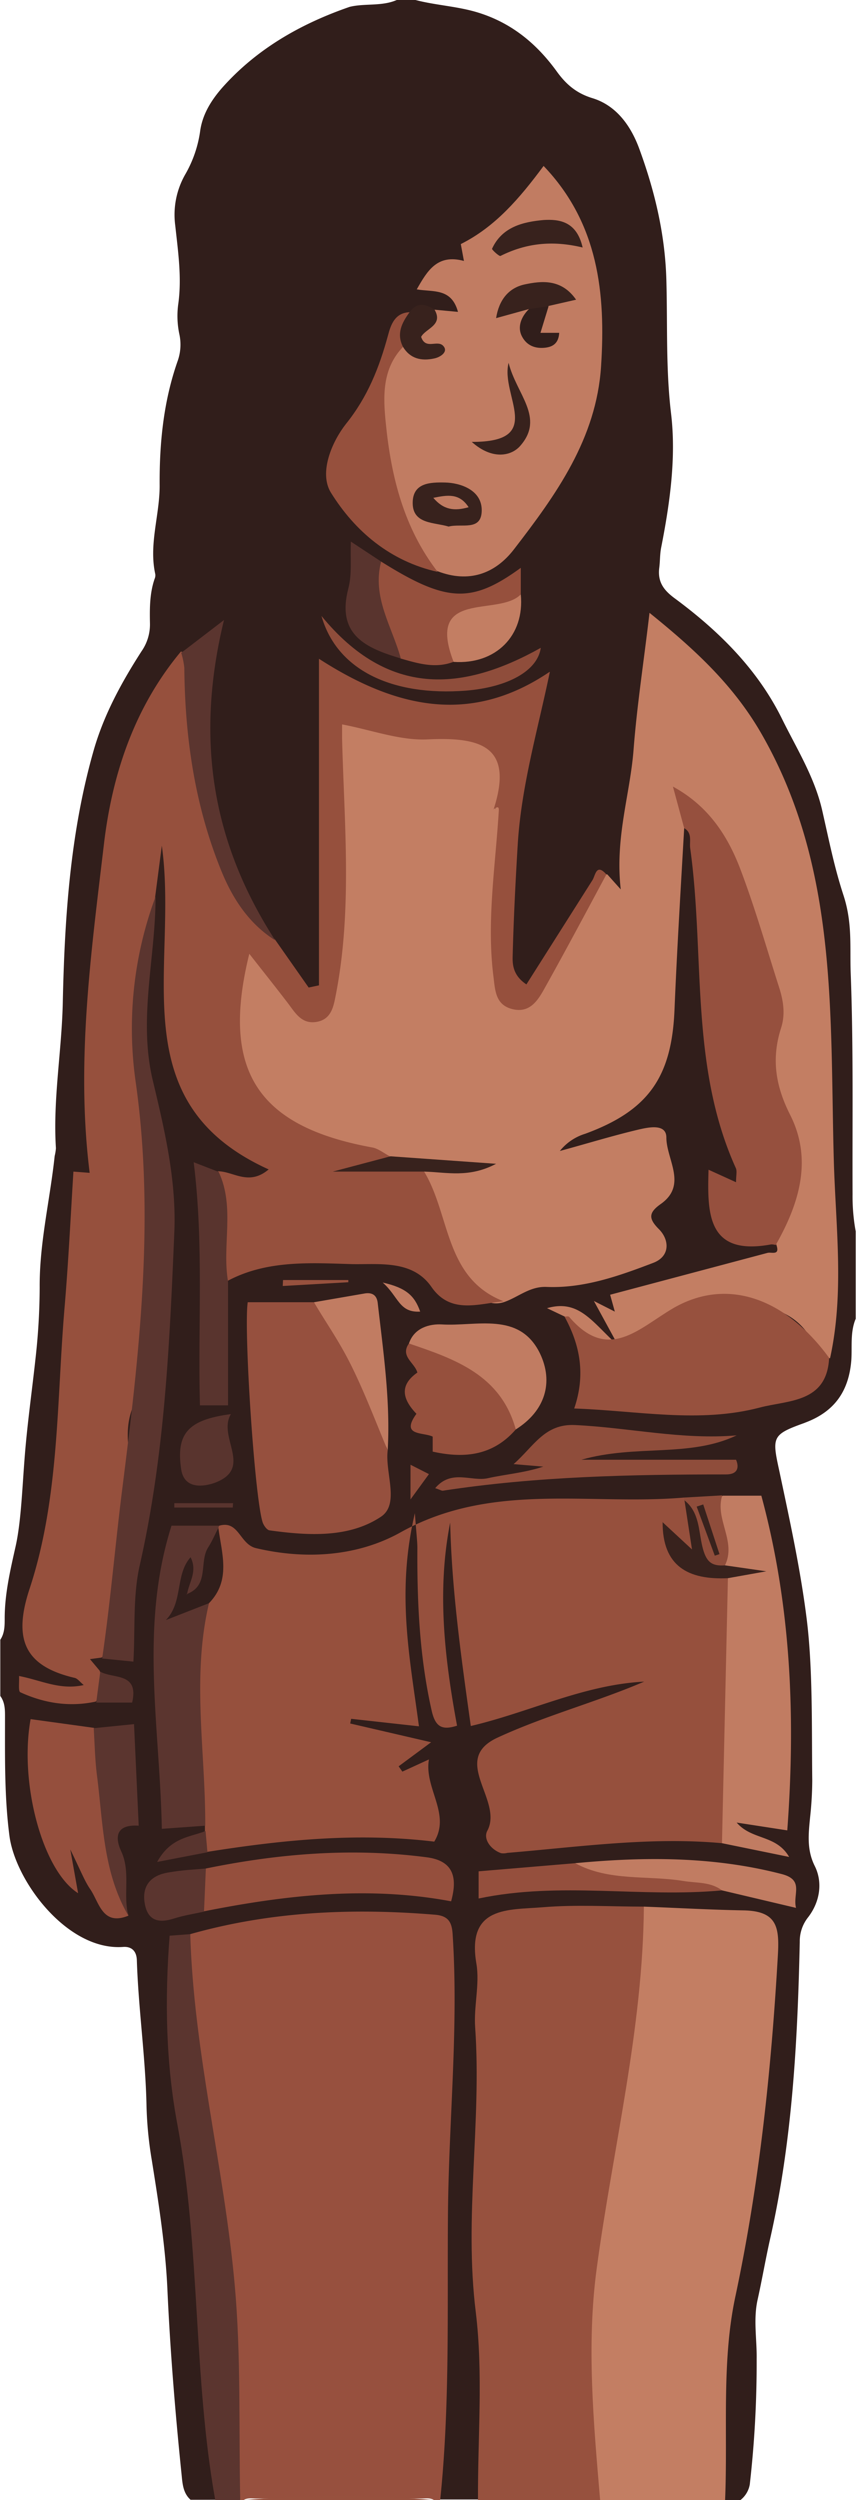 <svg id="Layer_1" data-name="Layer 1" xmlns="http://www.w3.org/2000/svg" viewBox="0 0 274 800"><defs><style>.cls-1{fill:#311e1b}.cls-3{fill:#c37e63}.cls-4{fill:#97513e}.cls-5{fill:#5b352f}.cls-6{fill:#96503d}.cls-7{fill:#c17c62}.cls-8{fill:#96503e}.cls-9{fill:#954f3d}.cls-10{fill:#8f4d3b}.cls-11{fill:#59342e}.cls-12{fill:#38221d}</style></defs><path class="cls-1" d="M674 791h6c6.9 1.8 14 2 20.9 4.3 10.3 3.4 18 9.9 24.2 18.4 3 4.2 6.3 7.1 11.5 8.7 7.9 2.4 12.5 9.2 15.1 16.4 4.9 13.4 8.2 27.2 8.6 41.8s-.2 28.5 1.5 42.7-.4 28.9-3.2 43.1c-.4 2.2-.3 4.3-.6 6.5-.5 4.6 1.7 7.2 5.3 9.8 14 10.4 26.3 22.6 34.1 38.5 4.7 9.5 10.4 18.6 12.8 29.2s3.9 18.2 6.8 27.1 2 16.5 2.3 24.8c.9 23.6.5 47.3.6 70.9a62 62 0 0 0 1 11.8v28c-1.8 4.3-1.1 8.9-1.4 13.3-.8 9.9-5.4 16.4-14.7 19.9l-.5.2c-10.3 3.7-10.2 4.5-7.8 15.5 3.3 15.6 6.7 31.1 8.7 47s1.6 34.5 1.8 51.8a114.1 114.1 0 0 1-.7 11.9c-.5 5.2-1.1 10.3 1.5 15.5s1.7 11.5-2.2 16.5a12.3 12.3 0 0 0-2.6 7.8c-.7 32.1-2.4 64-9.6 95.5-1.4 6.3-2.5 12.7-3.9 19s-.2 12.6-.3 18.9a342.8 342.8 0 0 1-2.2 40.2 8.1 8.1 0 0 1-3 5h-5c-2.7-2.3-2.2-5.4-2-8.4 1.1-15.1 2.3-30.2 1.7-45.3-.5-11.6 3.6-22.2 5.8-33.2 3-14.7 4.3-29.5 6.3-44.3s1.4-29.8 2.9-44.7c.7-7.3-.6-8.2-7.7-10.2-11-3.1-22.2-1-33.2-2.1a177.4 177.4 0 0 1-20.5.2 116.7 116.7 0 0 0-23.8 2.2c-5.4.9-6 2-6.4 7.6-1.6 20.4-.6 40.9-1 61.3-.3 12.9-.5 25.9-1.8 38.8a28.3 28.3 0 0 0 .8 8.9c3.5 15.6 1.1 31.4 1 47.1 0 5.8-.3 11.6.4 17.4a5.3 5.3 0 0 1-1.5 4.5h-12c-3.7-4.2-.9-9-.8-13.4s.5-7.3.6-10.9c.2-10-.3-19.9.8-29.9.8-7.9-.5-16-.5-23.9 0-18.7.1-37.5 2.4-56.2a92.9 92.9 0 0 0-.2-23.4c-.9-6.6-.2-13.3-.4-19.9s-1.1-7.4-6.8-7.7a350.2 350.2 0 0 0-36.9 0c-12.9.6-25.2 4.4-37.9 6-3.6.4-5.1 2.6-5.1 6.1a351.6 351.6 0 0 0 1.6 39.8c.9 8.7.8 17.6 2.4 26.3s2.3 19.8 5 29.4a31 31 0 0 1 .9 8.4c.1 14.5-.3 28.9 1 43.4.6 6.5 2.2 12.8 3.4 19.1.5 2.6.5 5-1.5 6.9h-8c-2.5-2.2-2.6-5.4-2.9-8.3-2-19.5-3.6-39-4.5-58.7-.6-13.9-2.8-27.8-5-41.6a121.9 121.9 0 0 1-1.7-17.3c-.3-15.6-2.6-31.1-3.1-46.8-.1-2.9-1.7-4.4-4.4-4.2-17.9 1.3-34.6-21.2-36.4-35.7-1.6-12.4-1.4-24.9-1.4-37.4 0-2.5.1-5-1.5-7.2v-18c1.4-2.1 1.4-4.5 1.4-6.8 0-7.9 1.8-15.5 3.5-23.1s2.1-18.1 2.8-27.2c.8-11.1 2.4-22.1 3.6-33.2a208.4 208.4 0 0 0 1.3-22.4c-.1-14.3 3.3-28 4.8-42.1a14.7 14.7 0 0 0 .4-2.5c-1-15.7 1.9-31.2 2.2-46.8.6-27.3 2.4-54.5 10-80.9 3.3-11.3 8.9-21.5 15.2-31.3a15 15 0 0 0 2.7-8.9c-.1-4.8-.1-9.7 1.5-14.3a2.8 2.8 0 0 0 .2-1.5c-2.1-9.5 1.4-18.8 1.4-28.2-.1-13.5 1.2-26.9 5.7-39.8a15.7 15.7 0 0 0 .6-8.8 28.1 28.1 0 0 1-.3-9.9c1.1-8.3-.1-16.5-1-24.8a26 26 0 0 1 3.2-16.4 38.3 38.3 0 0 0 4.8-14.1c.8-5.3 3.6-9.7 7-13.6 11.1-12.5 25.2-20.5 40.8-25.9 4.8-1.2 10.3-.1 15.1-2.2z" transform="translate(-547 -791)"/><path d="M607.9 1409.9c25.8-7.3 52-8.4 78.5-6.2 4.3.4 5.3 2.6 5.5 6.5 1.9 29.5-1.2 58.8-1.5 88.2-.3 30.9.7 61.8-2.5 92.6h-2c-1.2-.8-2.6-.5-3.9-.5h-53.1c-1.3 0-2.7-.3-3.9.5h-1c-1.9-1.5-2-3.7-2.1-5.9-1.3-16.3-1-32.5-1-48.8a210.1 210.1 0 0 0-5.8-48.8c-3.2-13.6-4.2-27.5-6.2-41.3-1.5-10-1.7-20.2-2.7-30.2-.2-2.3.1-4.4 1.7-6.1z" transform="translate(-547 -791)" fill="#97503e"/><path class="cls-3" d="M753.1 1401.1c10.6.4 21.2 1 31.9 1.2s11.5 5.3 11 14.2c-2.1 36.8-5.9 73.1-13.6 109.3-4.5 21-2.4 43.4-3.3 65.2H739c-2.5-2-2.7-5.1-2.9-7.7a492.6 492.6 0 0 1-.9-65.2c.9-16.6 5.2-32.8 9-48.9 2.9-12.5 2.9-25.4 4.8-38 1.2-8.4.1-16.9 1.7-25.3.3-1.9.8-3.6 2.4-4.8z" transform="translate(-547 -791)"/><path class="cls-4" d="M753.1 1401.1c-.3 39.2-9.9 77.2-15.1 115.8-3.3 24.5-1 49.4 1.1 74.1H700c-.1-20.1 1.7-40.4-.7-60.1-3.8-30.5 1.9-60.7-.2-91.1-.5-6.8 1.5-13.8.4-20.4-3.2-18.6 10.3-17.2 21.2-18.1s21.5-.2 32.4-.2z" transform="translate(-547 -791)"/><path class="cls-5" d="M607.9 1409.9c1.1 37.8 10.8 74.4 14.2 111.9 2.1 22.9 1.3 46.1 1.8 69.2h-8c-7.1-39.7-4.7-80.3-12.1-120.1-3.7-19.6-4.1-39.9-2.5-60.5z" transform="translate(-547 -791)"/><path class="cls-4" d="M625 1591a373.8 373.8 0 0 1 61 0z" transform="translate(-547 -791)"/><path class="cls-3" d="M766 1056c-1.1 19.4-2.3 38.8-3.1 58.2-.9 21.5-8.4 32.2-28.6 39.6a16.6 16.6 0 0 0-8.1 5.5c8.5-2.3 16.9-4.9 25.4-6.9 3.1-.7 8.7-1.9 8.7 2.6 0 7 6.8 15.1-1.7 21.2-4 2.8-4.1 4.7-.7 8.1s3.7 8.7-1.8 10.8c-11 4.2-22.2 8.2-34.2 7.7-5.3-.2-8.9 3.2-13.4 4.8s-9-1.1-12-5.1a33.1 33.1 0 0 1-4.4-8.9 124.7 124.7 0 0 0-8.6-19.1c-1.5-2.7-3-5.7-.9-8.9s4.9-1.5 7.5-1.2 4.2 1 5.5.5c-7.5-2.5-16.3 1.1-24.4-2.9a5.6 5.6 0 0 0-3.6-1.5c-13.5-.9-24.6-7.5-35.3-15a30.9 30.9 0 0 1-8.8-9.5 18.2 18.2 0 0 1-2.2-14.8 63 63 0 0 0 2.5-18.7c-.1-2.3 0-4.7 2.1-6.4s4.3 1.2 5.9 3c3.6 4.2 6.7 8.7 10.1 13s7.5 4.7 10-1.6a37.6 37.6 0 0 0 3-15.6c-.4-8.5.6-16.9.9-25.4.4-14.1-1-28.2-1.4-42.4-.2-5.2 2-7.1 7-5.7 10.8 3 21.7 4.9 33 4.6a24.1 24.1 0 0 1 7.4 1.1c5.1 1.5 7.6 4.8 6.9 10s-.5 7.7-2.9 10.9c-.1.6-.7 1.3-.1 2a1.3 1.3 0 0 1 0-1.3c3.3-.9 2.9 1.8 2.8 3.3-.4 9-.3 18-1.8 26.9s.7 17.6.9 26.4c0 2.5 1 5.4 4.2 6.2s5.4-1.5 6.9-3.9c6.8-10.7 13.5-21.4 18.9-32.9.8-1.7 1-4.1 3.8-3.9l4.3 4.8c-1.9-16.6 3-30.4 4.1-44.7s3.3-28.3 5.1-43.8c14.5 11.7 26.9 23.1 35.9 38.8 24.6 42.9 21.8 90 23.1 136.5.6 21.1 3.4 42.2-1.2 63.2-3 .2-4-2.2-5-4.2-4.8-10.1-13.5-12.6-23.7-13.4-12.1-.9-22.1 3.4-31.4 10.5s-10 5.9-17.9-.2c-2.4-1.8-3.9-4.6-6.7-5.9l-5.9-2.8c10.4-3 14.6 4.7 22.8 12l-7.8-14.3 6.7 3.4-1.5-5.4 50.4-13.4c1.3-.3 3.9.9 2.9-2.3s.1-4.9 1.2-7.1c5.9-12.6 6.8-25.1-.2-37.7-4.1-7.4-4.1-15.4-1.7-23.3a23.9 23.9 0 0 0-.5-15.1c-4-11.6-7.5-23.4-11.4-35.1-2.6-7.9-7.5-14.4-12.8-20.6a4.4 4.4 0 0 0-2.9-1.9c-.7 2.3 1.4 5.1-1.3 7.2z" transform="translate(-547 -791)"/><path class="cls-6" d="M617.2 1279.2c6.3-1.8 6.5 6 11.8 7.2 16.2 3.8 32.6 2.5 46.1-5 29.3-16.4 60.5-8.6 90.9-11.2l1 1.1c1 4.8 2.4 9.6 2.8 14.5 0 .5-.4.9-1.3 1.7-4.3-.4-6.4-3.7-8-7.5v.3c2.1 8.4 6.8 13.6 15.8 13.8 2.2.1 4.3.8 5.2 3.2a59.6 59.6 0 0 1 .1 18.4 48 48 0 0 0-.3 11.5c1.2 11 1.5 21.9-.3 32.8a94.1 94.1 0 0 0-.9 14.4c0 2.3.1 4.7-2 6.4-23-2.1-45.8 1.2-68.7 3.1a5 5 0 0 1-2 .1c-3.4-1.2-5.8-4.6-4.4-7.2 5.2-9.8-12.1-22.7 3.3-29.8s31.5-11.3 46.9-17.9c-19.4 1-36.7 9.8-55.5 14.2-3.1-22.1-6.1-43.5-6.6-65.1-4.3 21.8-1.8 43.4 2.2 65-4.7 1.5-6.9.5-8.1-4.7-3.9-17.2-4.7-34.6-4.6-52.1 0-2.2-.3-4.4-.8-11.2-6 25.5-1.6 46.3 1.3 68.2l-21.7-2.4-.3 1.5 25.9 6-10.4 7.7 1.2 1.7 8.5-3.9c-1.6 9.2 7.1 17.4 1.7 26.3-24.9-3-48.9-.5-72.8 3.3-2.8-2-2.1-4.4-.6-6.7v-1.7c-3.3-4.9-2.2-10.6-2.6-15.9-.6-8.4-1-16.8-1.9-25.2-.6-6.1 1-12.2 2-18.2.6-3.6.7-7.3 2.2-10.6s1.1-4.4 2.2-6.5c1.8-3.9 3.8-7.7 1.3-12.2-1-1.8-.6-4.2.2-6.3a5 5 0 0 1 1.2-1.1z" transform="translate(-547 -791)"/><path class="cls-6" d="M705 1050c6.6-20.4-4.3-23.2-21.2-22.4-8.8.4-17.8-3-27.3-4.8v4.6c.7 27.3 3.3 54.7-2 81.9-.7 3.5-1.3 7.9-6.2 8.7s-6.9-3.1-9.3-6.2c-3.9-5.1-7.9-10.1-12.2-15.6-9.2 37.3 2.5 55.3 39.5 62 1.9.4 3.7 1.9 5.5 2.8-.5 3.4-3.4 2.9-5.6 3.5s-3.4 1.2-4.5 1a49.4 49.4 0 0 1 15.7-1.6c2 .2 4 0 5.3 1.9 8.5 13.9 6.5 34.2 25.5 41.6-8.2.8-17 4.2-23.1-4.6s-16.9-7.1-25.6-7.3c-13.4-.4-27.2-1.3-39.7 5.4-3.4-4.4-3.4-9.7-2.8-14.7s.9-10.2-.9-15.2c-.6-1.7-.8-3.6.7-5.2 4.9 0 9.8 4.8 16.2-.6-47.7-21.6-28.8-64.8-34.2-103.6l-2.1 16.1c-2.1 15.2-6 30.2-4.9 45.8 1.4 19.9 2.6 39.8 2.3 59.7-.1 6.4 1.5 12.8 2.2 19.3.5 4.4.8 8.6-.5 12.8-2.6 8.9-3.6 18.3-6.7 27.1-1.5 4.4-1.4 8.8-.8 13.3.9 6.3.9 12.5-1.2 18.7-3.9 11.7-3.4 23.9-4.3 36-.3 3.9.1 8-3.3 11l-3.7.5 3.1 3.7c1.2 3.5 1.8 7-1.3 9.9-8.4 1.8-16.5.5-24.1-3-.7-.3-.3-3.1-.4-5.2 7.2 1.4 13.1 4.6 20.7 2.9-1.3-1.1-2-2.1-2.9-2.3-16.3-3.8-19.7-12.6-14.4-28.6 9.6-29.2 8.6-60.1 11.2-90.3 1.2-14.2 1.9-28.5 2.8-43.1l5.2.4c-4.4-35.2.4-70 4.5-104.6 2.6-22.7 9.7-44.2 24.7-62.2 3.5.7 2.9 3.5 3 5.9.9 14 1.2 28.2 5 41.9s7.8 26.7 16.3 38.2a42.8 42.8 0 0 0 5.8 6.1l10.8 15.4 3.3-.7v-104.5c25.7 16.6 49.4 20.7 73.8 4.2h.1c-3.8 18.4-9.2 36.6-10.3 55.6-.7 11.7-1.3 23.5-1.6 35.3-.1 2.9.2 6.3 4.4 9.1l21.1-33.3c1-1.5 1.2-5.6 4.5-1.9-6.5 12.1-13 24.3-19.7 36.3-2.2 4-4.8 8.2-10.4 6.8s-5.5-6.3-6.1-10.8c-2.1-17.3.6-34.5 1.7-51.7.1-1.6.4-3-1.8-1.3z" transform="translate(-547 -791)"/><path class="cls-7" d="M686.1 890.1l7.5.7c-2.1-7.7-7.9-6.3-13.2-7.2 3.4-6 6.6-11.4 15.1-9.1l-1-5.4c11-5.5 18.8-14.6 26.5-25 17.6 18.4 19.9 40.9 18.4 64.1s-14.4 41.1-27.9 58.6c-6.1 7.9-14.5 10.8-24.4 7-5.5-3.1-8.4-8.3-10.8-13.9-4.9-11.4-6.8-23.5-8.3-35.7-.8-6.8 1.2-13.1 3.3-19.4.6-1.8 1.6-3.3 3.5-3.8s5.6 3.6 9.3 2.3c-4.2-4-4.3-4.3-.5-9.2 1-1.2.8-3.1 2.5-4z" transform="translate(-547 -791)"/><path class="cls-8" d="M766 1056l-3.6-13.3c11.2 6.1 17.4 15.5 21.5 26.2 4.8 12.6 8.5 25.6 12.6 38.4 1.3 4.2 1.9 8.4.5 12.7-3.1 9.7-1.8 18.4 2.9 27.7 7.3 14.4 2.9 28.5-4.6 41.7a4.5 4.5 0 0 0-1.5-.2c-20.5 3.8-20.4-10-20-23.9l8.8 4c0-2.2.4-3.6-.1-4.6-14.8-32.8-9.8-68.3-14.6-102.5-.2-2.1.7-4.7-1.9-6.2zM671.1 1255.1c-.9 7.2 3.9 17.1-2.1 21.2-10.3 6.9-23.4 6.1-35.7 4.4-.9-.1-2-1.7-2.3-2.8-2.6-8.9-6-61.8-4.7-70.2h21.3c4.3 1.5 6.3 5.3 8.3 8.8 5.7 10.1 10.8 20.5 14 31.7.6 2.4 0 4.8 1.2 6.9z" transform="translate(-547 -791)"/><path class="cls-4" d="M727.7 1212.3c.5 0 1.2-.2 1.5.1 12.5 14.6 22.2 3.7 33.3-2.8 17.1-9.9 35.8-3.4 49.9 15.9-.7 14.5-13.2 13.5-22.2 15.9-19.4 5.1-39.1 1-59.4.3 3.7-10.8 1.9-20.3-3.1-29.4z" transform="translate(-547 -791)"/><path class="cls-7" d="M778.1 1380.8l1.9-84.8c.3-1.1 1.5-1.1 2.2-1.7a4.8 4.8 0 0 1-3.7-1.8c.9-5.8-1.8-11.2-2.3-16.8-.2-2.2-.4-4.7 2.2-6.1h12.3c9.5 35.1 11 70.7 8.3 107.1l-16.2-2.5c4.9 5.7 12.6 3.8 16.8 11z" transform="translate(-547 -791)"/><path class="cls-5" d="M579.7 1321.7c2.6-17.7 4.1-35.5 6.3-53.2 5.5-43.5 10.7-87.3 4.4-131.5a121.1 121.1 0 0 1 6.4-59.1c0 19.6-5.6 39-.9 58.8 3.8 15.9 7.6 32 6.9 48.6-1.5 35.8-3.1 71.5-11.1 106.7-2.2 9.8-1.4 20.3-2 30.7zM613.9 1304c-5.6 23.7-1.1 47.5-1.2 71.2l-13.9 1c-.6-32.6-7.2-64.5 3.1-97h15.2l-.2.8c-2 4.6-2.1 9.7-3.4 14.5-.8 3.2-1.3 6.8-5.6 7.3a2.6 2.6 0 0 1-1.4-.6c-1.2-1.5-.6-3.1-.2-4.5-1.3 2.5-1 5.6-2.3 8.7 3.7.3 6.4-3.9 9.9-1.4z" transform="translate(-547 -791)"/><path class="cls-9" d="M588.1 1404c-8.4 3.4-9.3-4.3-12.3-8.6-1.7-2.5-2.8-5.4-6.3-12.6l2.5 14c-11.4-7.2-18.9-35.3-15.2-55.7l20.3 2.8c3 3.4 2.8 7.6 3 11.7a256.2 256.2 0 0 0 6.9 45.1c.2 1.2.9 2.1 1.1 3.3zM612.9 1388.9c23.4-4.8 46.9-6.7 70.6-3.6 8.7 1.1 10 6.5 7.9 14.1-26.6-5-52.9-2-79.1 3.2-3.1-3.8-2.9-8.4.6-13.7z" transform="translate(-547 -791)"/><path class="cls-6" d="M676 902c-6.7 7-6.4 15.8-5.5 24.5 1.7 17.1 5.8 33.5 16.6 47.5-15.2-3.4-26.5-13-34.2-25.4-3.9-6.4.4-16.3 4.8-21.9 7-8.7 10.7-18.1 13.5-28.4.9-3.4 2.2-7.2 6.9-7.4.4 3.9-.9 7.5-2.1 11.1z" transform="translate(-547 -791)"/><path class="cls-10" d="M782.8 1250.3c-15.2 7.2-32.2 2.8-49.7 7.8h49.5c1 2.3.7 4.7-3.2 4.7-30.3 0-60.6.6-90.6 5.2-.4.1-.9-.3-2.5-.8 5.2-6.2 11.6-2 16.9-3.2s11.7-1.7 17.7-3.7l-9.5-.8c6.5-5.7 9.9-13 19.7-12.5 17.2.8 34.2 4.8 51.7 3.3z" transform="translate(-547 -791)"/><path class="cls-6" d="M712.1 1248.4c-7.2 8.3-16.3 9.4-26.6 7.1v-4.8c-3.1-1.5-10.4-.1-5.2-7.3-4.3-4.5-5.7-9 .3-13.2-.9-3.2-5.6-5.2-2.7-9.3 11.9-1.7 31.7 11.6 34.6 23.1a5.5 5.5 0 0 1-.4 4.4z" transform="translate(-547 -791)"/><path class="cls-7" d="M712.1 1248.4c-4.8-17.4-19.4-22.5-34.2-27.5 1.7-5.1 6.7-6.3 10.5-6.1 11.1.7 24.8-4.2 31.4 9.2 4.5 9.3 1.7 18.5-7.7 24.4z" transform="translate(-547 -791)"/><path class="cls-6" d="M669 970.7c20.9 13.1 28.9 13.5 44.7 2v8.5c-3.1 4.3-8 5-12.5 6.6-2.6 1-5.6.9-8.1 2.1s-1 4.5-.5 6.8 1.3 4.2-.5 6.1c-5.8 2.2-11.3.5-16.9-1.1a12.6 12.6 0 0 1-4.8-6.7 87.4 87.4 0 0 1-4.2-15.8c-.4-3.1-1.5-6.8 2.8-8.5z" transform="translate(-547 -791)"/><path class="cls-11" d="M617 1166c5.3 11.3 1 23.5 3 35.1v39.6h-9c-.7-25.7 1.3-51.3-2-77.8z" transform="translate(-547 -791)"/><path class="cls-5" d="M635.1 1091.9c-8.4-5.3-13.6-13.3-17.2-22.1-8.5-20.8-11.7-42.7-11.9-65.1a24.4 24.4 0 0 0-1-4.8l13.7-10.5c-9.6 39.4-3.1 72.3 16.4 102.5zM588.1 1404c-8.2-14-8.1-29.9-10.1-45.2-.6-4.9-.7-9.9-1-14.8l12.9-1.3 1.5 32.5c-7.5-.5-7.6 3.9-5.6 8.2 3.1 6.7.5 13.8 2.3 20.6z" transform="translate(-547 -791)"/><path class="cls-7" d="M671.1 1255.1c-3.7-8.8-7.1-17.8-11.3-26.4s-8.2-14-12.3-21l16.2-2.8c2.4-.4 3.9.5 4.2 3 1.8 15.7 4.1 31.4 3.2 47.2zM731.1 1387.2c22.2-2.1 44.3-2.2 66.2 3.5 7.2 1.9 3.4 6.4 4.5 10.8l-23.7-5.6a52.2 52.2 0 0 0-12.2-1.2 179.2 179.2 0 0 1-30.9-3.2c-2.1-.4-4.2-1.5-3.9-4.3z" transform="translate(-547 -791)"/><path class="cls-9" d="M731.1 1387.2c10.9 5.9 23.1 3.8 34.7 5.7 4.2.7 8.6.2 12.3 3-25.8 2.4-51.8-2.9-77.9 2.6v-8.7z" transform="translate(-547 -791)"/><path class="cls-3" d="M692.2 1002.8c-9.1-23.5 14.4-14.3 21.5-21.6 1.3 13.2-8 22.5-21.5 21.6z" transform="translate(-547 -791)"/><path class="cls-11" d="M669 970.7c-3 11.4 3.5 20.8 6.3 31-11-3.3-20.7-7.4-16.8-22.4 1.2-4.5.6-9.5.8-15z" transform="translate(-547 -791)"/><path class="cls-10" d="M649.9 988.1c21.3 26 45 24.3 70.2 10.2-1 7.3-10.4 12.6-24 13.7-23.7 1.8-41.3-6.6-46.2-23.9z" transform="translate(-547 -791)"/><path class="cls-11" d="M620.9 1243.5c-4.4 7.5 7.4 17.3-5.2 22-3.4 1.2-9.7 2.2-10.7-4.3-1.7-11.5 2.2-15.9 15.9-17.7z" transform="translate(-547 -791)"/><path class="cls-5" d="M612.9 1388.9l-.6 13.8c-3.2.7-6.5 1.2-9.6 2.2-5 1.6-8.5.7-9.4-5s2.2-8.8 7.4-9.7 8.1-.9 12.2-1.3z" transform="translate(-547 -791)"/><path class="cls-12" d="M676 902c-2.2-4.3-.3-7.8 2.1-11.1s5.1-2.7 8-.8c2.9 5-2.9 6-4.3 8.7 1.4 4.2 5.1.9 7 2.8s-.8 3.7-2.8 4.1c-4.1.9-7.7.1-10-3.7z" transform="translate(-547 -791)"/><path class="cls-10" d="M778.2 1269.5c-2.5 7.6 4.7 14.8.8 22.5-4.5 2.1-7.3.5-8.5-4.3s-2-11.3-4.5-16.5v-1z" transform="translate(-547 -791)"/><path class="cls-11" d="M577.8 1335.8l1.3-9.9c4 2.4 12.5.1 10.2 9.9zM612.8 1376.9l.6 6.8-16.1 3.1c4.4-8 10.6-7.9 15.5-9.9zM621.5 1273.4h-18.7v-1.4h18.8z" transform="translate(-547 -791)"/><path class="cls-7" d="M681.5 1210.7c-6.8.4-6.9-4.8-12-9.3 7.5 1.7 10.2 4.2 12 9.3z" transform="translate(-547 -791)"/><path class="cls-4" d="M637.6 1200.6h20.9v.7l-21 1.2z" transform="translate(-547 -791)"/><path class="cls-10" d="M678.4 1270.8v-11.1l5.9 3z" transform="translate(-547 -791)"/><path class="cls-6" d="M723 1006l.2-.3-.2.3z" transform="translate(-547 -791)"/><path class="cls-12" d="M682.9 1165.9h-29.4l18.5-4.9 33.8 2.4c-8.7 4.6-15.8 2.7-22.9 2.5z" transform="translate(-547 -791)"/><path class="cls-6" d="M158 259l-.2.2.2-.2z"/><path class="cls-12" d="M766.1 1271.1c4.8 3.8 4.5 9.7 5.7 14.7s2.9 6.4 7.3 6.1l13.2 1.9-12.3 2.2c-12.7.6-21-3.8-20.9-18h-.1l9.5 8.8z" transform="translate(-547 -791)"/><path class="cls-1" d="M613.9 1304l-13.8 5.4c5.6-5.8 2.9-14.5 7.9-20.1 2.3 4.5-.5 8-1.1 11.7h.1c7-2.8 3.7-10.2 6.6-14.8 1.3-2 2.2-4.2 3.3-6.3 1.1 8.3 4.1 16.8-3 24.1z" transform="translate(-547 -791)"/><path class="cls-12" d="M212 487l-.2-.2.2.2z"/><path class="cls-12" d="M690.6 959.5c-4.5-1.4-11.4-.7-11.5-7.4s5.7-6.8 10.4-6.7 11.8 2.3 11.7 9-6.5 4-10.6 5.1zM733.5 870.2c-9.9-2.4-18.3-1.3-26.3 2.7-.4.2-2.8-2-2.7-2.3 3.2-7 9.9-8.6 16.5-9.2 5-.3 10.6.4 12.5 8.8zM716.3 889.9l-10.5 2.9c.9-5.8 4-9.7 9.2-10.8s11.7-1.9 16.4 4.9l-8.8 2c-1.9 2-3.9 3-6.3 1zM709.8 907.1c2.5 10.1 11.7 17.5 3.7 26.6-2.8 3.2-8.9 4.6-15.5-1.3 23.8.1 9.1-14.8 11.8-25.3z" transform="translate(-547 -791)"/><path class="cls-1" d="M716.3 889.9l6.3-.9-2.6 8.5h6c-.2 3.5-2.2 4.6-4.9 4.8s-5.4-.6-7-3.6-.3-6.3 2.2-8.8z" transform="translate(-547 -791)"/><path class="cls-12" d="M772.1 1272.4l5.2 15.9-1.5.5-5.8-15.7z" transform="translate(-547 -791)"/><path class="cls-5" d="M607 1301l-.2.3v-.4z" transform="translate(-547 -791)"/><path class="cls-7" d="M685.7 950.3c4.5-.9 8.3-1.6 11.3 3-4.5 1.3-8 .9-11.3-3z" transform="translate(-547 -791)"/></svg>